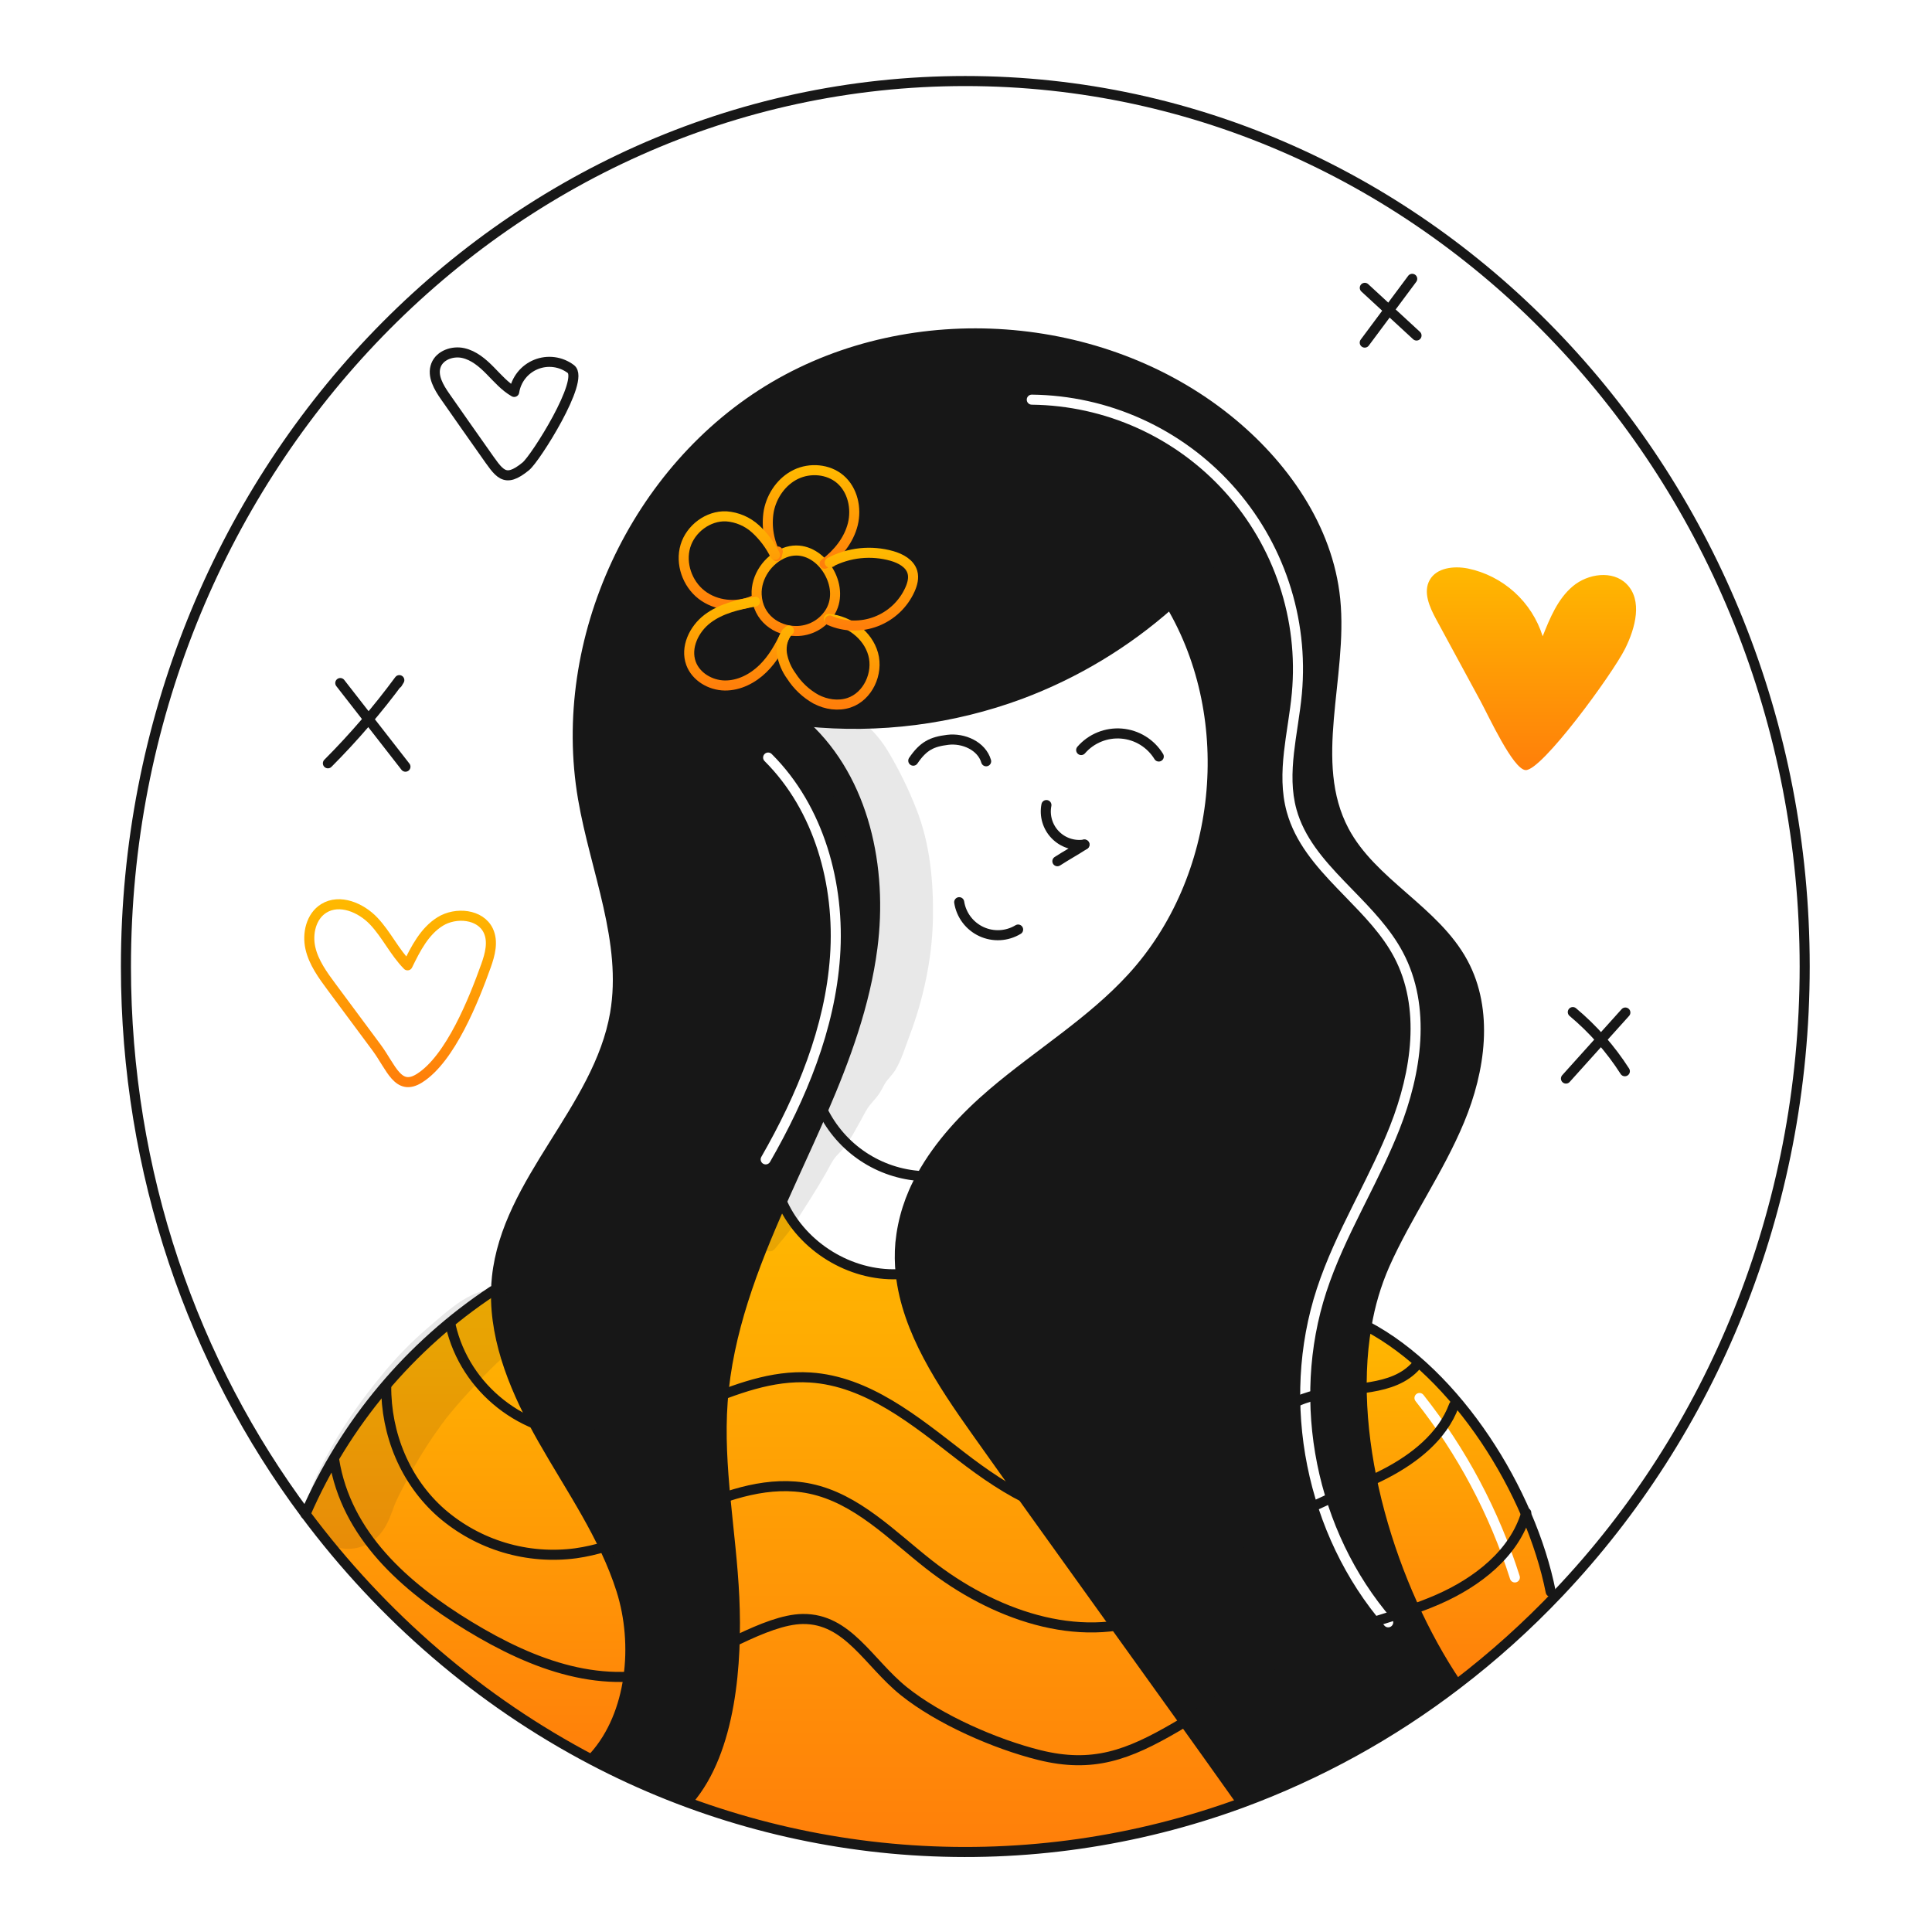 <svg width="960" height="960" viewBox="0 0 960 960" fill="none" xmlns="http://www.w3.org/2000/svg">
<g clip-path="url(#clip0_46_7761)">
<g clip-path="url(#clip1_46_7761)">
<path fill-rule="evenodd" clip-rule="evenodd" d="M774.573 791.4L770.543 790.95C760.649 741.133 723.974 682.505 679.004 658.854C668.91 717.082 691.912 789.403 723.524 836.403L723.924 836.936C742 823.14 758.938 807.912 774.573 791.4ZM707.296 693.103C706.439 692.022 704.868 691.84 703.786 692.697C702.705 693.554 702.523 695.126 703.38 696.207C724.27 722.568 740.184 752.514 750.343 784.578C750.76 785.893 752.164 786.622 753.479 786.205C754.795 785.788 755.523 784.384 755.107 783.069C744.765 750.426 728.563 719.94 707.296 693.103Z" fill="url(#paint0_linear_46_7761)"/>
<path fill-rule="evenodd" clip-rule="evenodd" d="M581.468 300.025C559.657 319.449 534.437 334.664 507.084 344.9C473.111 357.475 436.712 362.117 400.671 358.47L400.421 360.885C429.601 387.934 438.601 431.438 433.501 470.912C429.853 499.012 420.093 525.712 408.817 551.825C404.832 561.058 400.658 570.216 396.503 579.33C395.899 580.656 395.295 581.98 394.693 583.304C392.511 588.104 390.34 592.923 388.181 597.761C374.123 629.461 361.581 662.135 359.081 696.561C357.576 717.158 359.718 737.721 361.862 758.302C363.088 770.075 364.315 781.853 364.861 793.646C366.343 826.058 363.345 869.779 342.209 894.396L341.759 895.629C325.502 889.63 309.651 882.582 294.307 874.529L295.174 872.847C314.044 851.794 317.292 817.017 308.748 790.052C302.314 769.764 291.297 751.432 280.289 733.115L280.288 733.113C276.673 727.097 273.059 721.082 269.608 715C256.783 692.4 245.874 667.282 246.49 641.516C246.54 639.251 246.673 636.985 246.923 634.704C249.531 609.815 263.013 588.287 276.533 566.698C289.087 546.652 301.675 526.552 305.623 503.657C309.882 478.953 303.575 454.425 297.249 429.824C294.423 418.83 291.593 407.823 289.7 396.778C276.192 317.93 315.766 232.67 384.7 192.078C453.634 151.486 547.392 158.251 609.784 208.334C637.648 230.686 659.9 262.282 663.465 297.825C664.927 312.399 663.326 327.449 661.738 342.383C659.111 367.079 656.518 391.46 667.865 412.849C674.835 425.97 686.162 435.874 697.492 445.782C708.743 455.619 719.997 465.46 726.992 478.455C739.767 502.189 735.553 531.755 725.21 556.655C719.741 569.83 712.721 582.255 705.7 594.683L705.699 594.684C699.441 605.761 693.182 616.84 688.018 628.455C683.767 638.176 680.74 648.388 679.007 658.855C668.91 717.082 691.912 789.4 723.524 836.4L723.924 836.933C691.357 861.884 655.213 881.779 616.711 895.947L616.145 894.398C596.39 866.543 573.759 835.033 551.11 803.495C528.119 771.484 505.109 739.444 485.065 711.17C468.193 687.385 450.655 661.27 447.573 633.005C447.012 627.904 446.95 622.761 447.39 617.648C448.544 605.973 452.136 594.67 457.933 584.47C466.611 568.731 479.552 554.857 493.343 543.114C501.631 536.055 510.35 529.48 519.065 522.909C534.323 511.403 549.565 499.91 562.443 485.852C607.48 436.735 615.675 357.571 581.664 300.259L581.468 300.025ZM379.914 374.661C380.887 373.683 382.469 373.68 383.447 374.654C409.475 400.578 419.956 439.115 417.426 475.398C414.896 511.68 400.566 546.093 382.632 577.336C381.945 578.533 380.418 578.946 379.221 578.259C378.024 577.572 377.611 576.045 378.298 574.848C396.047 543.928 409.985 510.273 412.441 475.051C414.897 439.83 404.677 402.852 379.921 378.195C378.943 377.221 378.94 375.639 379.914 374.661ZM512.716 196.09C511.336 196.074 510.205 197.18 510.189 198.56C510.174 199.94 511.28 201.071 512.659 201.086C530.781 201.289 548.664 205.242 565.182 212.696C581.701 220.151 596.497 230.944 608.639 244.397C620.782 257.851 630.007 273.672 635.734 290.866C641.461 308.06 643.566 326.253 641.916 344.3C641.477 349.099 640.775 353.936 640.04 358.842C639.97 359.309 639.899 359.777 639.829 360.245C639.163 364.676 638.488 369.164 637.995 373.638C636.903 383.535 636.664 393.601 639.396 403.493C643.572 418.609 653.768 430.282 664.3 441.258C665.73 442.748 667.165 444.225 668.594 445.695C677.831 455.2 686.832 464.462 692.725 475.597C706.037 500.746 701.464 532.117 690.736 559.362C686.049 571.264 680.327 582.734 674.551 594.313L674.55 594.314C673.716 595.986 672.881 597.659 672.048 599.337C665.467 612.59 659.016 626.053 654.351 640.277C635.795 696.858 648.982 762.689 687.903 807.753C688.805 808.797 690.382 808.913 691.427 808.011C692.471 807.109 692.586 805.531 691.684 804.487C653.909 760.75 641.09 696.75 659.1 641.834C663.642 627.984 669.946 614.804 676.524 601.56C677.348 599.9 678.177 598.238 679.007 596.574L679.015 596.558C684.783 584.997 690.612 573.315 695.385 561.193C706.309 533.454 711.474 500.338 697.142 473.259C690.886 461.44 681.325 451.612 672.123 442.153L672.123 442.153L672.122 442.152C670.703 440.694 669.294 439.244 667.906 437.798C657.376 426.824 648.02 415.947 644.213 402.163C641.729 393.169 641.896 383.84 642.961 374.186C643.444 369.815 644.104 365.425 644.772 360.978C644.842 360.514 644.912 360.049 644.981 359.583C645.716 354.68 646.438 349.713 646.893 344.756L646.893 344.755C648.605 326.021 646.42 307.135 640.475 289.287C634.53 271.439 624.953 255.015 612.349 241.049C599.745 227.084 584.385 215.88 567.238 208.142C550.09 200.404 531.527 196.3 512.716 196.09Z" fill="#171717"/>
<path d="M388.928 598.094C398.855 619.594 422.406 634.037 446.073 633.155L447.573 633.005C450.655 661.269 468.193 687.385 485.065 711.169C524.856 767.299 576.338 838.269 616.145 894.398L616.711 895.947C527.928 928.478 430.468 928.366 341.76 895.631L342.21 894.398C363.346 869.781 366.344 826.06 364.862 793.648C363.362 761.236 356.717 728.941 359.082 696.563C361.582 662.135 374.122 629.457 388.182 597.763L388.928 598.094Z" fill="url(#paint1_linear_46_7761)"/>
<path d="M244.807 641.482L246.489 641.516C245.873 667.282 256.782 692.399 269.607 715C283.565 739.6 300.207 763.1 308.748 790.051C317.292 817.016 314.048 851.793 295.174 872.846L294.307 874.528C238.594 845.328 189.943 803.375 151.802 752.276C171.444 707.132 203.749 668.649 244.807 641.482V641.482Z" fill="url(#paint2_linear_46_7761)"/>
<path d="M490.011 378.274C487.796 370.645 478.768 366.631 470.89 367.614C463.012 368.597 458.798 370.629 453.802 377.974" stroke="#171717" stroke-width="4.997" stroke-linecap="round" stroke-linejoin="round"/>
<path d="M575.789 375.908C573.824 372.691 571.128 369.982 567.92 368.003C564.712 366.023 561.082 364.829 557.325 364.515C553.569 364.202 549.791 364.78 546.299 366.201C542.808 367.622 539.701 369.846 537.23 372.694" stroke="#171717" stroke-width="4.997" stroke-linecap="round" stroke-linejoin="round"/>
<path d="M519.959 400.026C519.446 402.65 519.572 405.359 520.328 407.924C521.084 410.489 522.447 412.834 524.301 414.76C526.155 416.687 528.446 418.138 530.98 418.991C533.514 419.845 536.217 420.075 538.859 419.663" stroke="#171717" stroke-width="4.997" stroke-linecap="round" stroke-linejoin="round"/>
<path d="M525.4 427.941C530.064 424.941 534.211 422.677 538.858 419.663" stroke="#171717" stroke-width="4.997" stroke-linecap="round" stroke-linejoin="round"/>
<path d="M505.9 461.885C503.173 463.539 500.08 464.497 496.895 464.673C493.709 464.85 490.53 464.24 487.636 462.896C484.743 461.553 482.224 459.519 480.303 456.972C478.382 454.425 477.117 451.445 476.62 448.294" stroke="#171717" stroke-width="4.997" stroke-linecap="round" stroke-linejoin="round"/>
<path d="M374.154 354.223C382.903 356.154 391.756 357.572 400.67 358.47C436.712 362.117 473.11 357.475 507.083 344.9C534.436 334.665 559.656 319.451 581.467 300.029C593.377 289.463 604.178 277.709 613.7 264.949" stroke="#171717" stroke-width="4.997" stroke-linecap="round" stroke-linejoin="round"/>
<path d="M400.42 360.885C429.6 387.934 438.6 431.438 433.5 470.912C429.853 499.012 420.093 525.712 408.817 551.825C404.253 562.401 399.44 572.878 394.693 583.304C392.511 588.104 390.34 592.923 388.18 597.761C374.123 629.461 361.58 662.135 359.08 696.561C356.715 728.939 363.361 761.234 364.86 793.646C366.342 826.058 363.344 869.779 342.208 894.396" stroke="#171717" stroke-width="4.997" stroke-linecap="round" stroke-linejoin="round"/>
<path d="M581.667 300.259C615.678 357.571 607.483 436.735 562.446 485.852C542.21 507.938 516.146 523.694 493.346 543.114C479.555 554.856 466.614 568.731 457.936 584.47C452.139 594.67 448.547 605.973 447.393 617.648C446.954 622.761 447.016 627.904 447.577 633.005C450.658 661.269 468.196 687.385 485.068 711.169C524.859 767.299 576.341 838.269 616.148 894.398" stroke="#171717" stroke-width="4.997" stroke-linecap="round" stroke-linejoin="round"/>
<path d="M295.173 872.846C314.044 851.793 317.292 817.016 308.748 790.051C300.2 763.1 283.564 739.6 269.607 715C256.782 692.4 245.873 667.282 246.489 641.516C246.539 639.251 246.672 636.985 246.922 634.704C251.952 586.704 297.422 551.209 305.622 503.657C311.784 467.914 295.828 432.538 289.699 396.778C276.191 317.93 315.765 232.67 384.699 192.078C453.633 151.486 547.392 158.251 609.784 208.334C637.648 230.686 659.9 262.282 663.465 297.825C667.345 336.499 649.657 378.525 667.865 412.849C681.756 438.998 712.952 452.372 726.992 478.455C739.767 502.189 735.553 531.755 725.21 556.655C714.867 581.572 698.977 603.807 688.018 628.455C683.767 638.176 680.74 648.388 679.007 658.855C668.909 717.082 691.911 789.4 723.523 836.4" stroke="#171717" stroke-width="4.997" stroke-linecap="round" stroke-linejoin="round"/>
<path d="M244.807 641.482C203.751 668.649 171.448 707.133 151.807 752.276L151.79 752.292" stroke="#171717" stroke-width="4.997" stroke-linecap="round" stroke-linejoin="round"/>
<path d="M408.601 551.392C408.668 551.542 408.735 551.675 408.818 551.825C413.376 561.098 420.31 568.996 428.915 574.716C437.52 580.436 447.487 583.773 457.801 584.387" stroke="#171717" stroke-width="4.997" stroke-linecap="round" stroke-linejoin="round"/>
<path d="M388.928 598.094C398.855 619.594 422.406 634.037 446.073 633.155" stroke="#171717" stroke-width="4.997" stroke-linecap="round" stroke-linejoin="round"/>
<path d="M678.719 658.7C678.819 658.75 678.902 658.8 679.002 658.85C723.973 682.501 760.648 741.129 770.542 790.95" stroke="#171717" stroke-width="4.997" stroke-linecap="round" stroke-linejoin="round"/>
<path d="M151.8 752.276C95.92 677.409 62.576 582.954 62.576 480.276C62.576 237.27 249.319 40.267 479.649 40.267C709.997 40.267 896.739 237.267 896.739 480.276C896.739 601.776 850.054 711.776 774.57 791.403C758.935 807.915 741.998 823.143 723.921 836.939C691.355 861.888 655.211 881.781 616.71 895.947C564.453 915.08 508.769 923.058 453.243 919.369C397.716 915.68 343.577 900.405 294.31 874.528C238.594 845.331 189.943 803.375 151.8 752.276Z" stroke="#171717" stroke-width="4.997" stroke-linecap="round" stroke-linejoin="round"/>
<path d="M201.467 380.965L169.084 339.4" stroke="#171717" stroke-width="4.997" stroke-linecap="round" stroke-linejoin="round"/>
<path d="M162.932 379.278C175.77 366.404 187.631 352.591 198.417 337.954C198.083 338.505 197.75 339.055 197.417 339.606" stroke="#171717" stroke-width="4.997" stroke-linecap="round" stroke-linejoin="round"/>
<path d="M703.861 166.717L678.161 143.023" stroke="#171717" stroke-width="4.997" stroke-linecap="round" stroke-linejoin="round"/>
<path d="M678.135 170.236L701.722 138.547" stroke="#171717" stroke-width="4.997" stroke-linecap="round" stroke-linejoin="round"/>
<path d="M807.383 532.291C800.307 521.235 791.585 511.324 781.519 502.9" stroke="#171717" stroke-width="4.997" stroke-linecap="round" stroke-linejoin="round"/>
<path d="M778.117 535.931C787.955 524.998 797.793 514.061 807.63 503.121" stroke="#171717" stroke-width="4.997" stroke-linecap="round" stroke-linejoin="round"/>
<path d="M807.526 322.284C812.626 312.012 816.326 298.278 808.22 290.167C801.303 283.248 789.02 285 781.529 291.293C774.038 297.586 770.155 307.069 766.548 316.163C763.908 307.746 759.069 300.186 752.531 294.264C745.993 288.341 737.993 284.272 729.356 282.474C722.429 281.125 713.883 282.046 710.415 288.192C707.015 294.216 710.335 301.671 713.633 307.75L735.57 348.2C739.735 355.881 751.749 382.087 757.993 382.655C765.842 383.37 801.27 334.872 807.526 322.284Z" fill="url(#paint3_linear_46_7761)"/>
<path d="M241.484 479.9C243.504 474.26 245.195 467.863 242.633 462.45C238.711 454.16 226.499 453.058 218.709 457.898C210.919 462.738 206.526 471.415 202.509 479.662C196.018 473.084 192.046 464.38 185.693 457.67C179.34 450.96 168.756 446.51 160.898 451.37C154.586 455.27 152.58 463.896 154.234 471.133C155.888 478.37 160.42 484.559 164.844 490.519C172.252 500.502 179.661 510.484 187.071 520.467C194.406 530.349 197.715 542.467 208.385 535.785C223.9 526.076 235.62 496.267 241.484 479.9Z" stroke="url(#paint4_linear_46_7761)" stroke-width="4.997" stroke-linecap="round" stroke-linejoin="round"/>
<path d="M283.654 183.373C281.214 181.531 278.338 180.353 275.307 179.952C272.276 179.552 269.193 179.943 266.358 181.089C263.523 182.234 261.033 184.093 259.13 186.486C257.228 188.88 255.977 191.725 255.5 194.745C250.838 192.08 247.269 187.908 243.5 184.086C239.731 180.264 235.424 176.596 230.182 175.431C224.94 174.266 218.613 176.426 216.669 181.431C214.598 186.771 218.044 192.531 221.335 197.214C227.82 206.451 234.254 215.727 240.792 224.926C248.174 235.312 250.504 240.526 261.302 231.69C266.124 227.74 290.731 188.729 283.654 183.373Z" stroke="#171717" stroke-width="4.997" stroke-linecap="round" stroke-linejoin="round"/>
<path d="M223.946 658.678C231.119 690.144 260.223 712.947 292.495 712.704C330.678 712.415 364.464 682.039 402.571 684.469C431.088 686.288 454.778 705.956 477.388 723.431C499.998 740.906 526.968 757.87 555.13 753.018C593.771 746.361 616.479 701.891 654.662 692.975C671.609 689.018 692.125 691.616 703.662 678.583" stroke="#171717" stroke-width="4.997" stroke-linecap="round" stroke-linejoin="round"/>
<path d="M191.909 688.658C191.719 712.617 201.347 736.076 219.364 751.869C228.449 759.73 239.099 765.572 250.61 769.009C262.121 772.446 274.231 773.4 286.138 771.808C306.356 768.973 324.706 758.925 343.36 750.623C362.014 742.321 382.609 735.538 402.589 739.734C425.699 744.587 443.102 762.875 461.689 777.446C492.95 801.953 535.589 817.589 572.576 803.1C599.61 792.509 618.624 768.007 643.644 753.278C657.809 744.941 673.656 739.878 688.244 732.311C702.832 724.744 716.757 713.805 722.456 698.388" stroke="#171717" stroke-width="4.997" stroke-linecap="round" stroke-linejoin="round"/>
<path d="M166.042 725.4C172.02 762.6 200.873 788.412 233.056 807.992C265.239 827.572 300.174 840.569 335.956 828.782C353.572 822.982 380.283 804.721 398.831 804.466C421.286 804.157 431.607 826.266 449.112 840.334C466.617 854.402 494.606 866.65 516.4 872.068C543.005 878.682 560.515 872.055 584.208 858.261C607.901 844.467 629.418 826.761 654.563 815.844C673.99 807.406 695.063 803.256 714.473 794.776C733.883 786.296 752.45 772.054 758.402 751.728" stroke="#171717" stroke-width="4.997" stroke-linecap="round" stroke-linejoin="round"/>
<path d="M395.67 276.04C401.252 276.04 406.74 279.8 409.991 285.855C413.252 291.927 413.285 298.443 410.077 303.285C408.499 305.698 406.339 307.674 403.796 309.032C401.253 310.389 398.409 311.085 395.527 311.053C387.427 311.053 378.966 305.68 378.468 295.41C378.097 287.767 383.405 279.842 390.813 276.977C392.36 276.366 394.007 276.049 395.67 276.04M395.67 271.04C393.39 271.048 391.132 271.48 389.011 272.314C379.701 275.914 372.994 285.679 373.478 295.649C374.106 308.6 384.709 316.049 395.529 316.049C399.237 316.085 402.894 315.188 406.165 313.44C409.435 311.693 412.214 309.151 414.246 306.049C423.446 292.149 411.4 271.049 395.67 271.049V271.04Z" fill="url(#paint5_linear_46_7761)"/>
<path d="M409.744 280.12C416.262 275.175 421.751 268.47 423.744 260.535C425.737 252.6 423.708 243.403 417.48 238.098C411.544 233.043 402.525 232.312 395.5 235.693C388.475 239.074 383.546 246.141 382.022 253.793C380.661 261.545 382.042 269.53 385.929 276.374C386.115 275.595 386.299 274.815 386.482 274.034" stroke="url(#paint6_linear_46_7761)" stroke-width="4.997" stroke-linecap="round" stroke-linejoin="round"/>
<path d="M385.112 275.72C382.707 270.874 379.435 266.51 375.457 262.843C371.441 259.168 366.302 256.956 360.872 256.566C351.861 256.179 343.148 262.725 340.572 271.366C337.996 280.007 341.485 289.992 348.602 295.531C355.719 301.07 365.944 302.079 374.21 298.471" stroke="url(#paint7_linear_46_7761)" stroke-width="4.997" stroke-linecap="round" stroke-linejoin="round"/>
<path d="M375.165 298.9C366.853 300.439 358.287 302.363 351.553 307.473C344.819 312.583 340.438 321.752 343.377 329.673C345.842 336.324 353.042 340.529 360.134 340.618C367.226 340.707 374.026 337.2 379.095 332.24C384.164 327.28 387.689 320.961 390.614 314.498" stroke="url(#paint8_linear_46_7761)" stroke-width="4.997" stroke-linecap="round" stroke-linejoin="round"/>
<path d="M392.018 313.313C389.068 316.171 387.995 320.592 388.503 324.667C389.174 328.738 390.795 332.594 393.234 335.922C396.301 340.699 400.496 344.649 405.45 347.422C410.45 350.045 416.488 350.971 421.85 349.194C431.286 346.066 436.54 334.566 433.864 324.994C431.188 315.422 421.782 308.526 411.892 307.524" stroke="url(#paint9_linear_46_7761)" stroke-width="4.997" stroke-linecap="round" stroke-linejoin="round"/>
<path d="M412.316 308.29C419.639 311.491 427.929 311.674 435.386 308.801C442.843 305.928 448.867 300.23 452.149 292.943C453.372 290.23 454.195 287.143 453.367 284.289C452.114 279.964 447.557 277.514 443.23 276.265C432.881 273.326 421.798 274.488 412.283 279.509L413.162 279.228" stroke="url(#paint10_linear_46_7761)" stroke-width="4.997" stroke-linecap="round" stroke-linejoin="round"/>
<g opacity="0.1">
<path d="M250.389 641.7C236.466 637.245 222.218 651.724 212.468 659.892C203.846 667.289 195.938 675.479 188.847 684.354C181.05 693.776 173.947 703.751 167.592 714.2C164.672 719.067 161.948 724.041 159.419 729.121C154.504 739.014 149.33 749.272 155.811 759.945C158.06 763.635 161.433 766.505 165.436 768.134C169.438 769.763 173.858 770.064 178.044 768.993C185.955 766.933 190.682 761.467 193.66 754.084C194.16 752.835 194.629 751.568 195.131 750.317C195.993 748.166 196.101 747.464 195.216 750.046C196.939 745.019 199.759 740.077 202.222 735.382C207.246 725.81 212.974 716.624 219.358 707.9C219.994 707.03 220.641 706.167 221.287 705.3C224.509 700.995 218.841 708.26 222.261 704.077C223.977 701.977 225.691 699.877 227.461 697.83C230.824 693.942 234.343 690.184 237.85 686.43C241.532 682.483 245.36 678.678 249.332 675.016C255.355 669.464 260.739 664.101 260.71 655.265C260.652 652.201 259.62 649.236 257.764 646.798C255.907 644.36 253.323 642.576 250.385 641.705L250.389 641.7Z" fill="#171717"/>
</g>
<g opacity="0.1">
<path d="M385.1 620.449C388.171 616.593 391.382 613.206 394.124 609.017C397.079 604.5 399.996 599.958 402.875 595.392C405.603 591.082 408.218 586.719 410.758 582.292C411.932 580.246 412.958 577.978 414.3 576.04C415.81 573.861 417.957 572.14 419.588 570.052C422.718 566.052 425.121 561.292 427.64 556.885C428.806 554.845 429.818 552.624 431.116 550.669C432.765 548.186 435.016 546.133 436.716 543.669C438.059 541.724 438.969 539.53 440.261 537.563C440.829 536.699 443.637 533.702 444.694 532.014C447.859 526.961 449.732 520.506 451.85 514.935C458.736 496.818 463.119 476.635 463.55 457.225C463.959 438.77 462.201 419.143 455.285 401.914C451.452 392.087 446.805 382.597 441.393 373.543C438.381 368.459 434.595 363.876 430.171 359.958C426.319 356.592 422.599 354.116 417.253 353.907C416.58 353.881 416.043 353.807 415.346 353.842L412.022 354.288C413.711 353.976 413.822 353.802 412.353 353.765L416.99 355.02C415.461 354.346 413.951 353.68 412.363 353.161C406.603 351.279 401.094 357.261 402.675 362.848C403.654 366.301 403.199 361.662 403.095 363.859C402.917 367.635 402.263 370.159 403.361 373.933C403.975 375.655 404.71 377.331 405.561 378.948C405.839 379.556 406.561 381.838 405.65 379.108C406.708 382.116 408.091 385 409.774 387.708C411.673 390.923 413.414 394.225 414.995 397.614C415.402 398.485 415.902 399.426 416.23 400.342C415.055 397.064 415.86 399.696 416.045 400.33C416.67 402.477 417.416 404.587 418.019 406.743C420.249 414.714 421.824 422.98 423.251 431.13C423.482 432.447 424.728 438.33 423.684 433.516C424.024 435.529 424.237 437.561 424.324 439.6C424.675 443.674 424.875 447.758 424.924 451.851C425.062 460.283 424.754 468.716 424 477.115C423.834 478.883 423.632 480.647 423.426 482.415C423.014 485.934 423.377 482.701 423.48 482.054C423.32 483.054 423.18 484.068 423.016 485.073C422.216 489.995 421.188 494.862 420.104 499.728C419.071 504.366 418.033 508.995 416.804 513.588C415.462 518.619 415.194 524.879 414.34 528.553C413.301 533.021 413.198 537.985 411.88 542.285C410.491 546.819 408.424 551.322 406.636 555.727C405.537 558.139 404.589 560.617 403.799 563.147C403.105 565.755 402.791 568.278 401.672 570.747C399.456 575.647 396.566 580.286 394.082 585.047C391.447 590.101 388.787 595.142 386.101 600.169C383.335 605.328 381.327 610.481 379.053 615.788C377.516 619.373 382.101 624.198 385.09 620.446L385.1 620.449Z" fill="#171717"/>
</g>
</g>
</g>
<defs>
<linearGradient id="paint0_linear_46_7761" x1="725.586" y1="658.854" x2="725.586" y2="836.936" gradientUnits="userSpaceOnUse">
<stop stop-color="#FFB800"/>
<stop offset="1" stop-color="#FF7F0A"/>
</linearGradient>
<linearGradient id="paint1_linear_46_7761" x1="479.235" y1="597.763" x2="479.235" y2="920.264" gradientUnits="userSpaceOnUse">
<stop stop-color="#FFB800"/>
<stop offset="1" stop-color="#FF7F0A"/>
</linearGradient>
<linearGradient id="paint2_linear_46_7761" x1="232.513" y1="641.482" x2="232.513" y2="874.528" gradientUnits="userSpaceOnUse">
<stop stop-color="#FFB800"/>
<stop offset="1" stop-color="#FF7F0A"/>
</linearGradient>
<linearGradient id="paint3_linear_46_7761" x1="760.972" y1="281.934" x2="760.972" y2="382.663" gradientUnits="userSpaceOnUse">
<stop stop-color="#FFB800"/>
<stop offset="1" stop-color="#FF7F0A"/>
</linearGradient>
<linearGradient id="paint4_linear_46_7761" x1="198.805" y1="449.318" x2="198.805" y2="537.706" gradientUnits="userSpaceOnUse">
<stop stop-color="#FFB800"/>
<stop offset="1" stop-color="#FF7F0A"/>
</linearGradient>
<linearGradient id="paint5_linear_46_7761" x1="395.447" y1="271.04" x2="395.447" y2="316.05" gradientUnits="userSpaceOnUse">
<stop stop-color="#FFB800"/>
<stop offset="1" stop-color="#FF7F0A"/>
</linearGradient>
<linearGradient id="paint6_linear_46_7761" x1="402.997" y1="233.623" x2="402.997" y2="280.12" gradientUnits="userSpaceOnUse">
<stop stop-color="#FFB800"/>
<stop offset="1" stop-color="#FF7F0A"/>
</linearGradient>
<linearGradient id="paint7_linear_46_7761" x1="362.419" y1="256.55" x2="362.419" y2="300.591" gradientUnits="userSpaceOnUse">
<stop stop-color="#FFB800"/>
<stop offset="1" stop-color="#FF7F0A"/>
</linearGradient>
<linearGradient id="paint8_linear_46_7761" x1="366.531" y1="298.9" x2="366.531" y2="340.62" gradientUnits="userSpaceOnUse">
<stop stop-color="#FFB800"/>
<stop offset="1" stop-color="#FF7F0A"/>
</linearGradient>
<linearGradient id="paint9_linear_46_7761" x1="411.471" y1="307.524" x2="411.471" y2="350.11" gradientUnits="userSpaceOnUse">
<stop stop-color="#FFB800"/>
<stop offset="1" stop-color="#FF7F0A"/>
</linearGradient>
<linearGradient id="paint10_linear_46_7761" x1="432.993" y1="274.674" x2="432.993" y2="310.831" gradientUnits="userSpaceOnUse">
<stop stop-color="#FFB800"/>
<stop offset="1" stop-color="#FF7F0A"/>
</linearGradient>
<clipPath id="clip0_46_7761">
<rect width="960" height="960" fill="white"/>
</clipPath>
<clipPath id="clip1_46_7761">
<rect width="840" height="886" fill="white" transform="translate(60 37)"/>
</clipPath>
</defs>
</svg>

